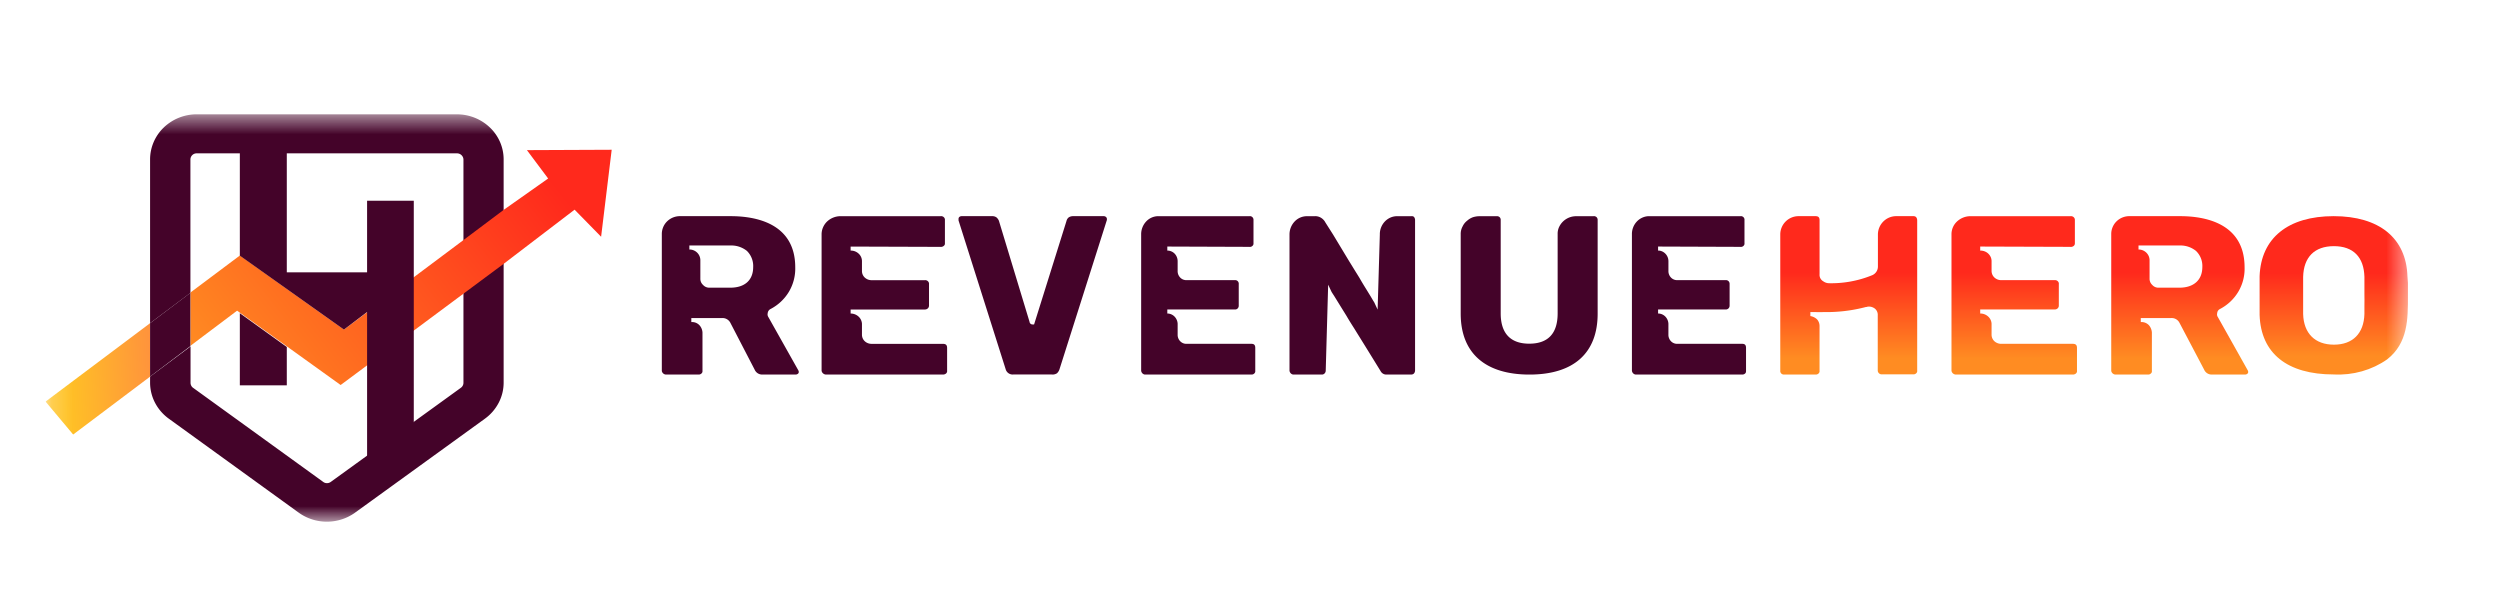 <svg width="121" height="29" fill="none" xmlns="http://www.w3.org/2000/svg"><g clip-path="url(#a)"><mask id="b" style="mask-type:luminance" maskUnits="userSpaceOnUse" x="2" y="5" width="115" height="21"><path d="M116.547 5.533H2.203v19.715h114.344V5.533Z" fill="#fff"/></mask><g mask="url(#b)"><path d="M22.116 5.533H9.519a2.3 2.3 0 0 0-1.596.641 2.172 2.172 0 0 0-.487.706 2.123 2.123 0 0 0-.172.834v7.927l1.952-1.464V7.714a.3.3 0 0 1 .306-.292h12.597c.083 0 .162.032.22.09a.3.3 0 0 1 .092.214v10.806a.297.297 0 0 1-.125.237l-6.297 4.556a.318.318 0 0 1-.184.06.296.296 0 0 1-.181-.06l-6.3-4.556a.278.278 0 0 1-.088-.103.297.297 0 0 1-.034-.134v-1.764l-1.958 1.46v.29c0 .34.082.674.24.977.158.303.386.566.666.769l6.297 4.555c.392.28.867.431 1.353.431.487 0 .961-.15 1.354-.43l6.297-4.556a2.21 2.21 0 0 0 .665-.769 2.1 2.1 0 0 0 .24-.978V7.714c0-.287-.058-.57-.172-.835a2.16 2.16 0 0 0-.49-.705 2.3 2.3 0 0 0-1.598-.64Z" fill="#440329"/><path d="m3.541 21.031 3.725-2.803V15.64l-5.061 3.797 1.336 1.594Z" fill="url(#c)"/><path d="M25.503 7.267 26.53 8.64l-2.154 1.519-1.95 1.464-2.395 1.792-2.26 1.697-1.122.838-1.199-.85-3.84-2.733-2.394 1.792v2.578l2.26-1.7.134.097 2.273 1.63 2.604 1.871 1.283-.953 2.26-1.683 2.395-1.78 1.951-1.448 3.434-2.622 1.284 1.31.512-4.21-4.103.018Z" fill="url(#d)"/><path d="M9.213 14.175v2.579l-1.949 1.473v-2.585l1.949-1.467ZM17.767 9.717v3.465h-3.886V6.5h-2.273v5.874l5.039 3.578 1.12-.85v7.657l2.26-1.267V9.717h-2.26Zm-6.16 8.932h2.274v-1.855l-2.273-1.635v3.49ZM34.955 15.393a.427.427 0 0 1 .397.235l1.173 2.262a.393.393 0 0 0 .374.238h1.622a.18.18 0 0 0 .108-.047.105.105 0 0 0 .031-.082.162.162 0 0 0-.023-.078l-1.448-2.575a.232.232 0 0 1-.032-.187.251.251 0 0 1 .14-.204c.37-.193.678-.484.89-.84.21-.356.315-.764.303-1.176 0-2.156-1.957-2.477-3.122-2.477h-2.437a.889.889 0 0 0-.639.248.859.859 0 0 0-.26.624v6.622a.215.215 0 0 0 .187.172h1.59a.186.186 0 0 0 .14-.05.138.138 0 0 0 .051-.122v-1.863a.573.573 0 0 0-.143-.348.486.486 0 0 0-.397-.156v-.196h1.495Zm-1.59-3.317v-.195h1.987c.289-.01.571.082.796.261a1.024 1.024 0 0 1 .306.782c0 .629-.398 1-1.11 1h-1.002a.405.405 0 0 1-.318-.137.393.393 0 0 1-.127-.297v-.914a.516.516 0 0 0-.163-.356.534.534 0 0 0-.37-.144ZM45.529 11.95a.208.208 0 0 0 .151-.051.136.136 0 0 0 .044-.056.13.13 0 0 0 .01-.07v-1.115a.17.17 0 0 0-.053-.145.187.187 0 0 0-.152-.05h-4.834a.957.957 0 0 0-.66.255.875.875 0 0 0-.2.287.837.837 0 0 0-.07.34v6.6c.008.047.031.09.067.123a.235.235 0 0 0 .13.06h5.673a.219.219 0 0 0 .152-.05.148.148 0 0 0 .053-.133v-1.104c0-.14-.061-.199-.205-.199h-3.457a.478.478 0 0 1-.327-.13.432.432 0 0 1-.132-.315v-.53a.512.512 0 0 0-.171-.35.565.565 0 0 0-.378-.142v-.195h3.589a.204.204 0 0 0 .147-.054.184.184 0 0 0 .058-.14v-1.03a.165.165 0 0 0-.01-.079.174.174 0 0 0-.043-.066.187.187 0 0 0-.152-.05h-2.58a.482.482 0 0 1-.33-.133.43.43 0 0 1-.13-.316v-.472a.49.49 0 0 0-.162-.365.546.546 0 0 0-.387-.146v-.195l4.359.015ZM53.432 10.462h-1.487a.395.395 0 0 0-.212.055.303.303 0 0 0-.113.172l-1.57 5.014h-.066a.142.142 0 0 1-.154-.125l-1.483-4.893a.436.436 0 0 0-.114-.16.336.336 0 0 0-.212-.063h-1.475a.173.173 0 0 0-.122.047.13.13 0 0 0-.031.082v.078l2.28 7.197a.35.35 0 0 0 .392.257h1.817a.393.393 0 0 0 .278-.058.458.458 0 0 0 .118-.188l2.296-7.231v-.05a.129.129 0 0 0-.04-.09.173.173 0 0 0-.102-.044ZM60.482 11.95a.172.172 0 0 0 .138-.051.143.143 0 0 0 .049-.125v-1.116a.188.188 0 0 0-.009-.078.175.175 0 0 0-.103-.108.16.16 0 0 0-.075-.009h-4.406a.804.804 0 0 0-.6.255.904.904 0 0 0-.244.627v6.6a.22.22 0 0 0 .058.122.202.202 0 0 0 .118.061h5.16a.18.18 0 0 0 .138-.05.153.153 0 0 0 .049-.133V16.84c0-.14-.057-.199-.187-.199h-3.152a.405.405 0 0 1-.298-.13.437.437 0 0 1-.12-.315v-.53a.534.534 0 0 0-.157-.35.488.488 0 0 0-.343-.142v-.195h3.27a.168.168 0 0 0 .137-.053.188.188 0 0 0 .05-.142v-1.03a.174.174 0 0 0-.008-.078.171.171 0 0 0-.104-.108.16.16 0 0 0-.074-.009h-2.353a.403.403 0 0 1-.3-.132.441.441 0 0 1-.118-.316v-.472a.529.529 0 0 0-.148-.365.492.492 0 0 0-.352-.146v-.195l3.984.015ZM68.312 10.464h-.683a.792.792 0 0 0-.323.063.831.831 0 0 0-.275.19.888.888 0 0 0-.247.628l-.107 3.64-.162-.348-.063-.101-.118-.2-.21-.342a16.109 16.109 0 0 1-.332-.554l-.126-.203c-.103-.164-.225-.367-.369-.597l-.778-1.29-.37-.582a.576.576 0 0 0-.223-.234.535.535 0 0 0-.307-.07h-.37a.816.816 0 0 0-.59.258.912.912 0 0 0-.247.623v6.6a.222.222 0 0 0 .059.122.202.202 0 0 0 .115.061h1.39a.17.17 0 0 0 .13-.05.194.194 0 0 0 .059-.133l.118-4.166.162.343s.022.04.122.191l.265.43.343.553c.093.164.218.363.37.601l.125.203c.342.548.725 1.169 1.15 1.86a.32.32 0 0 0 .122.128c.051.03.109.043.167.04h1.203a.179.179 0 0 0 .129-.058.235.235 0 0 0 .048-.137v-7.286c0-.056-.02-.11-.056-.152a.158.158 0 0 0-.121-.031ZM77.119 10.465h-.851a.905.905 0 0 0-.784.476.758.758 0 0 0-.094.385v3.843c0 .969-.462 1.465-1.376 1.465-.913 0-1.38-.508-1.38-1.465v-4.524a.172.172 0 0 0-.12-.173.181.181 0 0 0-.075-.007h-.851c-.102.002-.204.019-.302.05a.863.863 0 0 0-.278.169.728.728 0 0 0-.215.269.756.756 0 0 0-.095.384v3.844c0 1.898 1.177 2.948 3.328 2.948 2.152 0 3.3-1.05 3.3-2.948v-4.536a.176.176 0 0 0-.059-.14.18.18 0 0 0-.149-.04ZM84.247 11.95a.174.174 0 0 0 .138-.051.134.134 0 0 0 .04-.056c.008-.022.012-.046.008-.07v-1.115a.195.195 0 0 0-.007-.078.173.173 0 0 0-.105-.108.159.159 0 0 0-.074-.009h-4.418a.8.8 0 0 0-.325.064.834.834 0 0 0-.276.19.882.882 0 0 0-.243.628v6.6c.006.046.026.09.058.122a.2.2 0 0 0 .117.061h5.162a.193.193 0 0 0 .141-.05c.027-.024.045-.051.045-.133V16.84c0-.14-.055-.199-.186-.199H81.17a.407.407 0 0 1-.299-.13.431.431 0 0 1-.09-.145.429.429 0 0 1-.03-.17v-.53a.532.532 0 0 0-.155-.35.488.488 0 0 0-.345-.142v-.195h3.272a.181.181 0 0 0 .178-.118.203.203 0 0 0 .012-.077v-1.03a.204.204 0 0 0-.01-.078.176.176 0 0 0-.105-.108.163.163 0 0 0-.075-.009H81.17a.407.407 0 0 1-.3-.132.443.443 0 0 1-.118-.317v-.471a.52.52 0 0 0-.311-.474.47.47 0 0 0-.19-.037v-.195l3.996.015Z" fill="#440329"/><path d="M92.598 10.462h-.828a.882.882 0 0 0-.618.26.895.895 0 0 0-.261.622v1.56a.453.453 0 0 1-.272.414 5.232 5.232 0 0 1-2.107.39.482.482 0 0 1-.267-.094.355.355 0 0 1-.178-.34v-2.617c0-.136-.058-.195-.194-.195h-.829a.886.886 0 0 0-.879.882v6.6a.157.157 0 0 0 .01.073.167.167 0 0 0 .101.1.17.17 0 0 0 .072.011h1.525a.188.188 0 0 0 .143-.05.148.148 0 0 0 .05-.133V15.79a.487.487 0 0 0-.12-.332.612.612 0 0 0-.325-.16v-.194h.248c.13.006.259.006.388 0a7.453 7.453 0 0 0 2.056-.246h.027a.346.346 0 0 1 .113-.02.48.48 0 0 1 .29.098.386.386 0 0 1 .14.324v2.676a.19.19 0 0 0 .194.183h1.521a.188.188 0 0 0 .144-.05.144.144 0 0 0 .042-.06.142.142 0 0 0 .008-.073v-7.28c-.012-.136-.07-.195-.194-.195Z" fill="url(#e)"/><path d="M100.214 11.95a.215.215 0 0 0 .156-.05.132.132 0 0 0 .042-.058.161.161 0 0 0 .012-.068v-1.116a.19.19 0 0 0-.011-.078.183.183 0 0 0-.116-.108.198.198 0 0 0-.083-.009h-4.832a.959.959 0 0 0-.66.255.841.841 0 0 0-.27.627v6.6c.006.046.03.089.064.122s.08.054.128.061h5.677a.217.217 0 0 0 .152-.05.153.153 0 0 0 .044-.06.14.14 0 0 0 .009-.073V16.84c0-.14-.061-.199-.205-.199h-3.469a.483.483 0 0 1-.328-.13.432.432 0 0 1-.132-.314v-.531a.502.502 0 0 0-.17-.35.56.56 0 0 0-.38-.142v-.195h3.6a.207.207 0 0 0 .148-.054.18.18 0 0 0 .057-.14v-1.03a.16.16 0 0 0-.008-.079.183.183 0 0 0-.114-.108.193.193 0 0 0-.082-.009h-2.591a.478.478 0 0 1-.328-.133.442.442 0 0 1-.132-.315v-.472a.483.483 0 0 0-.042-.198.524.524 0 0 0-.298-.277.568.568 0 0 0-.21-.036v-.195l4.372.015Z" fill="url(#f)"/><path d="M105.091 15.393a.423.423 0 0 1 .398.235l1.191 2.262a.393.393 0 0 0 .37.238h1.62a.182.182 0 0 0 .112-.047.119.119 0 0 0 .031-.082.216.216 0 0 0-.024-.078l-1.445-2.575a.232.232 0 0 1-.037-.09.245.245 0 0 1 .005-.097.242.242 0 0 1 .135-.203 2.23 2.23 0 0 0 .889-.84c.211-.357.315-.764.302-1.176 0-2.157-1.954-2.478-3.118-2.478h-2.434a.886.886 0 0 0-.64.246.859.859 0 0 0-.262.625v6.623a.222.222 0 0 0 .191.172h1.589a.17.17 0 0 0 .135-.05.128.128 0 0 0 .043-.054c.009-.021.011-.045.009-.068v-1.863a.602.602 0 0 0-.139-.348.493.493 0 0 0-.398-.156v-.196h1.477Zm-1.587-3.317v-.195h1.985c.288-.01.571.082.794.261a1.006 1.006 0 0 1 .31.781c0 .63-.417 1.001-1.112 1.001h-.997a.395.395 0 0 1-.318-.137.398.398 0 0 1-.127-.297v-.914a.516.516 0 0 0-.164-.355.535.535 0 0 0-.368-.145h-.003Z" fill="url(#g)"/><path d="M116.521 13.37c-.061-1.848-1.366-2.908-3.572-2.908-2.207 0-3.519 1.06-3.584 2.908V15.248c.061 1.852 1.336 2.875 3.584 2.875.931.05 1.851-.21 2.592-.732 1.005-.788 1.005-1.954 1.005-3.078v-.611l-.025-.332Zm-2.083 1.448v.378c-.025.943-.566 1.486-1.477 1.486-.91 0-1.464-.543-1.489-1.486V13.4c.025-.958.554-1.486 1.489-1.486s1.452.528 1.477 1.486v.887c0 .132.008.279 0 .513v.018Z" fill="url(#h)"/></g></g><defs><linearGradient id="c" x1="3.095" y1="18.483" x2="7.942" y2="18.156" gradientUnits="userSpaceOnUse"><stop stop-color="#FFC225"/><stop offset="1" stop-color="#FF8D3F"/></linearGradient><linearGradient id="d" x1="8.351" y1="20.777" x2="25.615" y2="7.329" gradientUnits="userSpaceOnUse"><stop offset=".13" stop-color="#FF8C22"/><stop offset="1" stop-color="#FF291C"/></linearGradient><linearGradient id="e" x1="89.469" y1="17.968" x2="89.469" y2="13.197" gradientUnits="userSpaceOnUse"><stop offset=".13" stop-color="#FF8C22"/><stop offset="1" stop-color="#FF291C"/></linearGradient><linearGradient id="f" x1="97.488" y1="17.98" x2="97.488" y2="13.209" gradientUnits="userSpaceOnUse"><stop offset=".13" stop-color="#FF8C22"/><stop offset="1" stop-color="#FF291C"/></linearGradient><linearGradient id="g" x1="105.477" y1="17.98" x2="105.477" y2="13.201" gradientUnits="userSpaceOnUse"><stop offset=".13" stop-color="#FF8C22"/><stop offset="1" stop-color="#FF291C"/></linearGradient><linearGradient id="h" x1="112.949" y1="17.832" x2="112.949" y2="13.219" gradientUnits="userSpaceOnUse"><stop offset=".13" stop-color="#FF8C22"/><stop offset="1" stop-color="#FF291C"/></linearGradient><clipPath id="a"><path fill="#fff" d="M2.203 5.375h114.343v20.109H2.203z"/></clipPath></defs></svg>